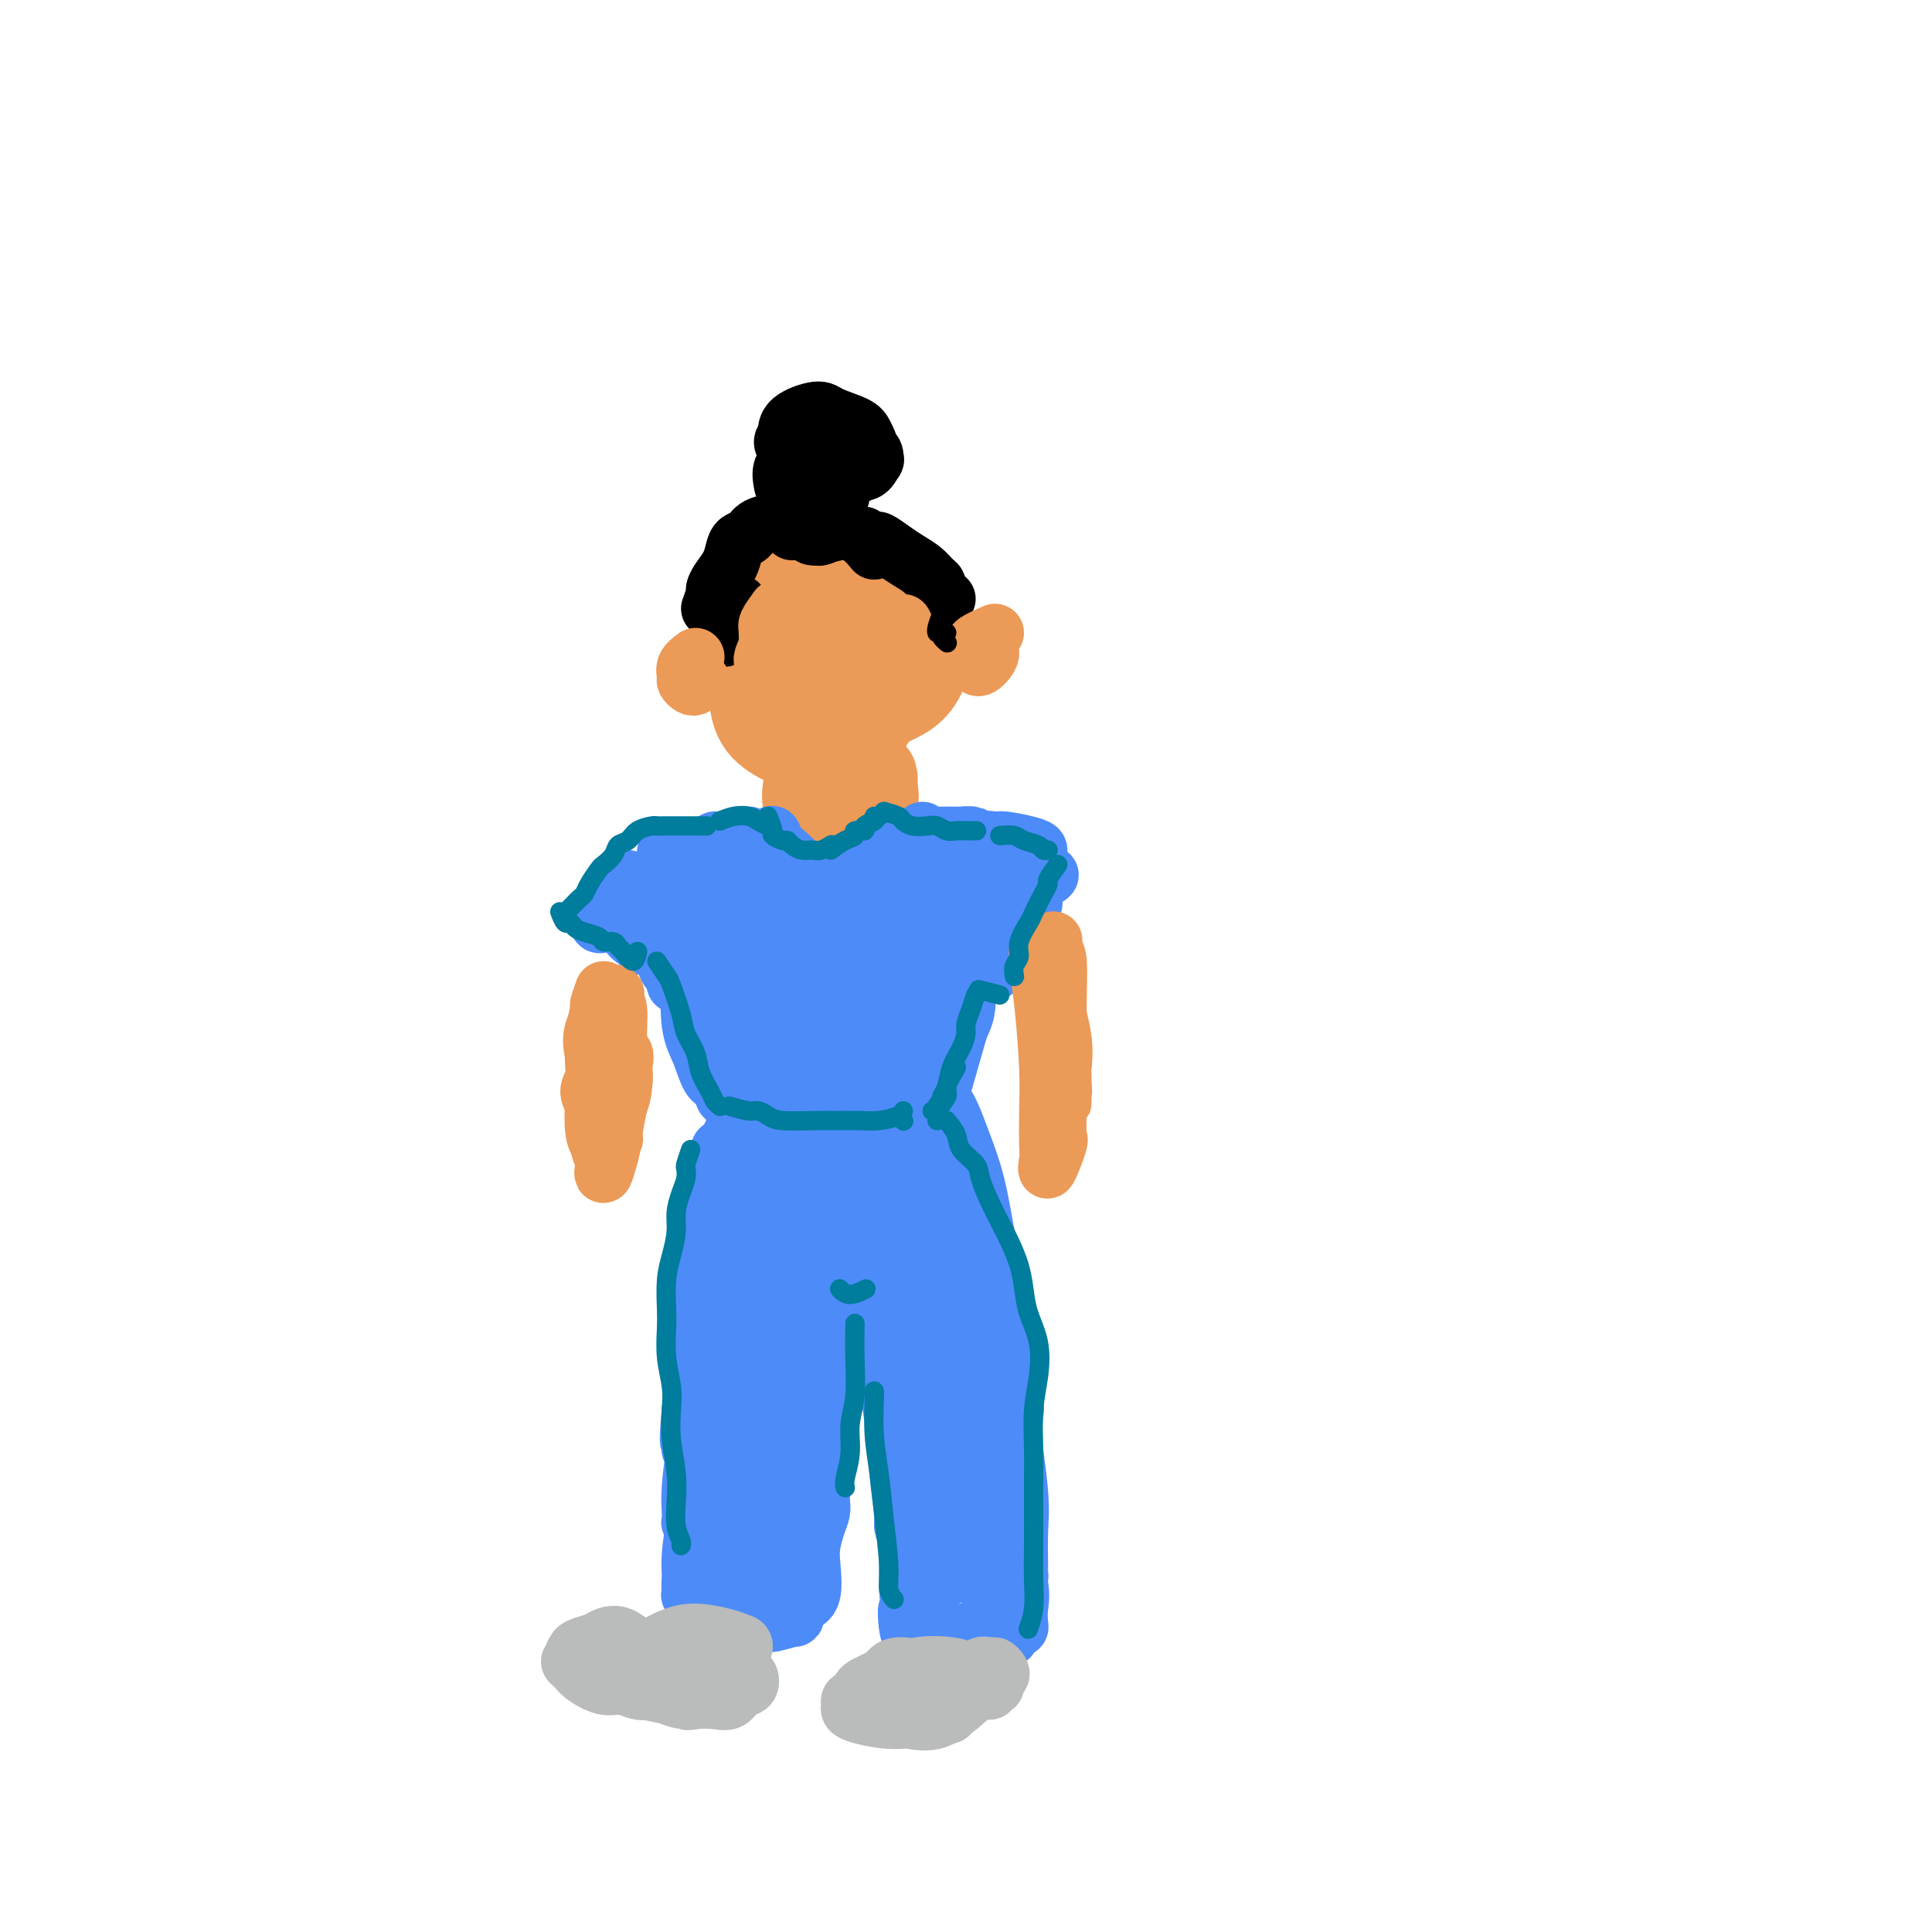<svg viewBox='0 0 400 400' version='1.1' xmlns='http://www.w3.org/2000/svg' xmlns:xlink='http://www.w3.org/1999/xlink'><g fill='none' stroke='rgb(236,154,87)' stroke-width='20' stroke-linecap='round' stroke-linejoin='round'><path d='M170,161c-0.822,0.476 -1.644,0.953 -2,2c-0.356,1.047 -0.247,2.666 0,4c0.247,1.334 0.630,2.385 1,3c0.370,0.615 0.726,0.796 1,1c0.274,0.204 0.465,0.432 1,0c0.535,-0.432 1.412,-1.524 2,-2c0.588,-0.476 0.886,-0.336 1,-1c0.114,-0.664 0.044,-2.133 0,-3c-0.044,-0.867 -0.064,-1.131 0,-2c0.064,-0.869 0.211,-2.343 0,-2c-0.211,0.343 -0.779,2.504 -1,4c-0.221,1.496 -0.094,2.329 0,3c0.094,0.671 0.156,1.180 1,1c0.844,-0.180 2.471,-1.050 3,-2c0.529,-0.950 -0.040,-1.979 0,-3c0.040,-1.021 0.688,-2.034 1,-3c0.312,-0.966 0.288,-1.886 0,-1c-0.288,0.886 -0.840,3.578 -1,5c-0.160,1.422 0.072,1.575 0,2c-0.072,0.425 -0.449,1.121 0,1c0.449,-0.121 1.725,-1.061 3,-2'/><path d='M180,166c0.456,-0.863 0.097,-2.021 0,-3c-0.097,-0.979 0.067,-1.778 0,-2c-0.067,-0.222 -0.364,0.132 -1,0c-0.636,-0.132 -1.610,-0.752 -2,-1c-0.390,-0.248 -0.195,-0.124 0,0'/><path d='M164,136c-1.585,0.797 -3.170,1.593 -4,2c-0.830,0.407 -0.905,0.424 -1,1c-0.095,0.576 -0.208,1.710 0,3c0.208,1.290 0.738,2.734 2,4c1.262,1.266 3.256,2.352 5,3c1.744,0.648 3.240,0.856 4,1c0.760,0.144 0.786,0.223 2,0c1.214,-0.223 3.617,-0.749 5,-2c1.383,-1.251 1.745,-3.229 2,-5c0.255,-1.771 0.401,-3.336 0,-5c-0.401,-1.664 -1.349,-3.427 -2,-5c-0.651,-1.573 -1.003,-2.956 -2,-4c-0.997,-1.044 -2.638,-1.750 -4,-2c-1.362,-0.250 -2.443,-0.045 -4,0c-1.557,0.045 -3.588,-0.071 -5,1c-1.412,1.071 -2.206,3.327 -3,5c-0.794,1.673 -1.590,2.762 -2,5c-0.410,2.238 -0.434,5.625 0,8c0.434,2.375 1.327,3.737 3,5c1.673,1.263 4.125,2.427 6,3c1.875,0.573 3.174,0.557 5,0c1.826,-0.557 4.178,-1.653 6,-3c1.822,-1.347 3.115,-2.945 4,-5c0.885,-2.055 1.363,-4.567 2,-7c0.637,-2.433 1.433,-4.787 1,-7c-0.433,-2.213 -2.094,-4.286 -3,-6c-0.906,-1.714 -1.057,-3.068 -2,-4c-0.943,-0.932 -2.677,-1.443 -4,-2c-1.323,-0.557 -2.235,-1.159 -4,-1c-1.765,0.159 -4.382,1.080 -7,2'/><path d='M164,121c-3.048,0.815 -3.167,3.353 -4,5c-0.833,1.647 -2.378,2.402 -3,4c-0.622,1.598 -0.321,4.037 0,6c0.321,1.963 0.662,3.449 2,5c1.338,1.551 3.674,3.169 6,4c2.326,0.831 4.642,0.877 7,1c2.358,0.123 4.759,0.324 7,0c2.241,-0.324 4.321,-1.173 6,-2c1.679,-0.827 2.957,-1.631 4,-3c1.043,-1.369 1.850,-3.301 2,-5c0.150,-1.699 -0.358,-3.163 -1,-5c-0.642,-1.837 -1.419,-4.045 -3,-6c-1.581,-1.955 -3.966,-3.655 -6,-5c-2.034,-1.345 -3.716,-2.333 -6,-3c-2.284,-0.667 -5.169,-1.012 -7,-1c-1.831,0.012 -2.607,0.382 -4,1c-1.393,0.618 -3.403,1.485 -5,3c-1.597,1.515 -2.782,3.677 -3,6c-0.218,2.323 0.530,4.805 1,7c0.470,2.195 0.663,4.101 2,6c1.337,1.899 3.819,3.790 6,5c2.181,1.210 4.063,1.738 5,2c0.937,0.262 0.929,0.258 2,0c1.071,-0.258 3.219,-0.769 5,-2c1.781,-1.231 3.193,-3.184 4,-5c0.807,-1.816 1.009,-3.497 1,-6c-0.009,-2.503 -0.229,-5.828 -1,-8c-0.771,-2.172 -2.093,-3.190 -3,-4c-0.907,-0.810 -1.398,-1.410 -2,-2c-0.602,-0.590 -1.315,-1.168 -3,-1c-1.685,0.168 -4.343,1.084 -7,2'/><path d='M166,120c-1.979,0.849 -3.426,1.971 -4,4c-0.574,2.029 -0.274,4.965 0,7c0.274,2.035 0.522,3.170 1,4c0.478,0.830 1.188,1.356 2,2c0.812,0.644 1.728,1.406 3,1c1.272,-0.406 2.899,-1.978 4,-3c1.101,-1.022 1.674,-1.492 2,-2c0.326,-0.508 0.404,-1.054 0,-2c-0.404,-0.946 -1.289,-2.291 -2,-3c-0.711,-0.709 -1.249,-0.781 -2,-1c-0.751,-0.219 -1.717,-0.584 -3,0c-1.283,0.584 -2.884,2.119 -4,4c-1.116,1.881 -1.747,4.109 -2,5c-0.253,0.891 -0.126,0.446 0,0'/></g>
<g fill='none' stroke='rgb(77,139,249)' stroke-width='12' stroke-linecap='round' stroke-linejoin='round'><path d='M155,173c1.140,1.251 2.280,2.501 3,3c0.720,0.499 1.021,0.245 2,1c0.979,0.755 2.638,2.517 4,4c1.362,1.483 2.429,2.685 3,3c0.571,0.315 0.647,-0.257 1,0c0.353,0.257 0.983,1.344 1,1c0.017,-0.344 -0.580,-2.118 -2,-4c-1.420,-1.882 -3.663,-3.872 -5,-5c-1.337,-1.128 -1.767,-1.395 -2,-2c-0.233,-0.605 -0.269,-1.549 0,-1c0.269,0.549 0.843,2.592 2,4c1.157,1.408 2.898,2.182 4,3c1.102,0.818 1.566,1.682 2,2c0.434,0.318 0.838,0.091 1,0c0.162,-0.091 0.081,-0.045 0,0'/><path d='M185,177c0.731,-0.228 1.462,-0.457 2,-1c0.538,-0.543 0.882,-1.401 0,-1c-0.882,0.401 -2.990,2.061 -4,3c-1.010,0.939 -0.921,1.156 -2,2c-1.079,0.844 -3.326,2.316 -4,3c-0.674,0.684 0.225,0.581 0,1c-0.225,0.419 -1.573,1.361 -1,1c0.573,-0.361 3.069,-2.026 4,-3c0.931,-0.974 0.299,-1.257 1,-2c0.701,-0.743 2.737,-1.945 4,-3c1.263,-1.055 1.755,-1.964 1,-2c-0.755,-0.036 -2.756,0.802 -4,2c-1.244,1.198 -1.731,2.755 -3,4c-1.269,1.245 -3.319,2.179 -4,3c-0.681,0.821 0.009,1.529 0,1c-0.009,-0.529 -0.717,-2.294 -1,-3c-0.283,-0.706 -0.142,-0.353 0,0'/><path d='M153,176c-1.551,0.642 -3.102,1.284 -4,2c-0.898,0.716 -1.141,1.507 -2,2c-0.859,0.493 -2.332,0.689 -3,1c-0.668,0.311 -0.531,0.736 -1,1c-0.469,0.264 -1.543,0.367 -1,0c0.543,-0.367 2.703,-1.204 4,-2c1.297,-0.796 1.730,-1.550 2,-2c0.270,-0.450 0.376,-0.595 1,-1c0.624,-0.405 1.766,-1.070 1,-1c-0.766,0.070 -3.442,0.874 -5,2c-1.558,1.126 -2.000,2.575 -3,4c-1.000,1.425 -2.560,2.825 -4,4c-1.440,1.175 -2.761,2.126 -4,3c-1.239,0.874 -2.397,1.672 -2,1c0.397,-0.672 2.348,-2.814 4,-4c1.652,-1.186 3.003,-1.415 4,-2c0.997,-0.585 1.638,-1.527 2,-2c0.362,-0.473 0.445,-0.478 1,-1c0.555,-0.522 1.582,-1.563 1,-1c-0.582,0.563 -2.772,2.728 -4,4c-1.228,1.272 -1.494,1.649 -2,2c-0.506,0.351 -1.253,0.675 -2,1'/><path d='M136,187c-1.244,1.533 -0.356,1.867 0,2c0.356,0.133 0.178,0.067 0,0'/><path d='M155,173c-2.462,0.445 -4.925,0.890 -6,1c-1.075,0.110 -0.763,-0.115 -1,0c-0.237,0.115 -1.023,0.569 -2,1c-0.977,0.431 -2.144,0.839 -3,1c-0.856,0.161 -1.399,0.074 -2,0c-0.601,-0.074 -1.259,-0.136 -2,0c-0.741,0.136 -1.566,0.469 -1,1c0.566,0.531 2.522,1.258 4,1c1.478,-0.258 2.480,-1.502 3,-2c0.520,-0.498 0.560,-0.249 0,0c-0.560,0.249 -1.719,0.498 -3,1c-1.281,0.502 -2.684,1.258 -2,1c0.684,-0.258 3.453,-1.531 5,-2c1.547,-0.469 1.870,-0.134 2,0c0.130,0.134 0.065,0.067 0,0'/><path d='M191,172c0.566,0.815 1.132,1.630 2,2c0.868,0.370 2.039,0.296 3,0c0.961,-0.296 1.711,-0.814 3,-1c1.289,-0.186 3.115,-0.038 2,0c-1.115,0.038 -5.172,-0.032 -7,0c-1.828,0.032 -1.428,0.166 -2,0c-0.572,-0.166 -2.114,-0.633 -2,0c0.114,0.633 1.886,2.366 3,3c1.114,0.634 1.569,0.171 2,0c0.431,-0.171 0.837,-0.049 1,0c0.163,0.049 0.081,0.024 0,0'/><path d='M130,182c-0.753,0.675 -1.506,1.351 -2,2c-0.494,0.649 -0.727,1.272 -1,2c-0.273,0.728 -0.584,1.561 -1,2c-0.416,0.439 -0.936,0.483 -1,1c-0.064,0.517 0.328,1.507 0,2c-0.328,0.493 -1.376,0.489 -1,0c0.376,-0.489 2.175,-1.462 3,-2c0.825,-0.538 0.676,-0.642 1,-1c0.324,-0.358 1.121,-0.970 2,-2c0.879,-1.030 1.842,-2.476 2,-2c0.158,0.476 -0.487,2.876 -1,4c-0.513,1.124 -0.894,0.971 -1,1c-0.106,0.029 0.062,0.240 0,1c-0.062,0.760 -0.355,2.070 0,3c0.355,0.930 1.356,1.479 2,2c0.644,0.521 0.929,1.014 2,1c1.071,-0.014 2.927,-0.536 4,-1c1.073,-0.464 1.363,-0.870 2,-2c0.637,-1.130 1.619,-2.984 2,-4c0.381,-1.016 0.159,-1.196 0,-2c-0.159,-0.804 -0.254,-2.234 0,-3c0.254,-0.766 0.858,-0.868 0,0c-0.858,0.868 -3.178,2.707 -4,5c-0.822,2.293 -0.144,5.040 0,7c0.144,1.960 -0.244,3.131 0,4c0.244,0.869 1.122,1.434 2,2'/><path d='M140,202c0.152,2.387 -0.467,1.856 0,1c0.467,-0.856 2.020,-2.035 3,-3c0.980,-0.965 1.387,-1.714 2,-3c0.613,-1.286 1.430,-3.107 2,-5c0.570,-1.893 0.891,-3.856 1,-5c0.109,-1.144 0.005,-1.470 0,-2c-0.005,-0.530 0.089,-1.266 0,-2c-0.089,-0.734 -0.360,-1.466 -1,-1c-0.640,0.466 -1.647,2.131 -2,3c-0.353,0.869 -0.050,0.944 0,2c0.050,1.056 -0.153,3.093 0,5c0.153,1.907 0.660,3.683 1,5c0.340,1.317 0.511,2.176 1,3c0.489,0.824 1.294,1.613 2,2c0.706,0.387 1.312,0.373 2,0c0.688,-0.373 1.459,-1.107 2,-2c0.541,-0.893 0.851,-1.947 1,-3c0.149,-1.053 0.138,-2.104 0,-4c-0.138,-1.896 -0.401,-4.637 -1,-6c-0.599,-1.363 -1.533,-1.349 -2,-1c-0.467,0.349 -0.468,1.032 0,3c0.468,1.968 1.403,5.219 2,7c0.597,1.781 0.854,2.092 2,3c1.146,0.908 3.181,2.414 4,3c0.819,0.586 0.421,0.251 1,0c0.579,-0.251 2.135,-0.418 3,-1c0.865,-0.582 1.041,-1.580 1,-3c-0.041,-1.420 -0.297,-3.263 -1,-5c-0.703,-1.737 -1.851,-3.369 -3,-5'/><path d='M160,188c-0.889,-2.652 -1.610,-2.783 -2,-3c-0.390,-0.217 -0.448,-0.519 -1,-1c-0.552,-0.481 -1.596,-1.142 -2,-1c-0.404,0.142 -0.166,1.088 0,3c0.166,1.912 0.259,4.790 1,7c0.741,2.210 2.129,3.751 3,5c0.871,1.249 1.224,2.206 2,3c0.776,0.794 1.975,1.427 3,2c1.025,0.573 1.875,1.088 3,1c1.125,-0.088 2.525,-0.779 3,-1c0.475,-0.221 0.023,0.029 0,-1c-0.023,-1.029 0.382,-3.337 0,-5c-0.382,-1.663 -1.550,-2.681 -3,-4c-1.450,-1.319 -3.183,-2.941 -4,-4c-0.817,-1.059 -0.719,-1.557 -1,-2c-0.281,-0.443 -0.939,-0.830 -1,0c-0.061,0.830 0.477,2.878 1,4c0.523,1.122 1.031,1.320 2,2c0.969,0.680 2.399,1.842 4,3c1.601,1.158 3.372,2.310 5,3c1.628,0.690 3.111,0.917 4,1c0.889,0.083 1.183,0.020 2,0c0.817,-0.020 2.156,0.002 3,0c0.844,-0.002 1.195,-0.028 1,-1c-0.195,-0.972 -0.934,-2.889 -2,-4c-1.066,-1.111 -2.459,-1.416 -4,-2c-1.541,-0.584 -3.231,-1.447 -4,-2c-0.769,-0.553 -0.619,-0.798 -1,-1c-0.381,-0.202 -1.295,-0.362 -2,0c-0.705,0.362 -1.201,1.246 -1,2c0.201,0.754 1.101,1.377 2,2'/><path d='M171,194c0.878,1.021 2.574,1.572 4,2c1.426,0.428 2.582,0.732 4,1c1.418,0.268 3.096,0.500 5,0c1.904,-0.500 4.033,-1.730 5,-2c0.967,-0.270 0.772,0.422 1,0c0.228,-0.422 0.879,-1.956 1,-3c0.121,-1.044 -0.290,-1.597 -1,-2c-0.710,-0.403 -1.721,-0.655 -3,-1c-1.279,-0.345 -2.827,-0.784 -4,-1c-1.173,-0.216 -1.971,-0.208 -3,0c-1.029,0.208 -2.289,0.615 -3,1c-0.711,0.385 -0.872,0.746 -1,1c-0.128,0.254 -0.223,0.400 0,1c0.223,0.600 0.766,1.655 3,2c2.234,0.345 6.160,-0.020 8,0c1.840,0.020 1.593,0.424 3,0c1.407,-0.424 4.468,-1.677 6,-2c1.532,-0.323 1.534,0.283 2,0c0.466,-0.283 1.396,-1.454 2,-2c0.604,-0.546 0.884,-0.465 1,-1c0.116,-0.535 0.070,-1.685 -1,-2c-1.070,-0.315 -3.165,0.206 -4,0c-0.835,-0.206 -0.412,-1.140 -2,-1c-1.588,0.140 -5.188,1.354 -7,2c-1.812,0.646 -1.838,0.724 -2,1c-0.162,0.276 -0.462,0.750 -1,1c-0.538,0.250 -1.316,0.277 -1,1c0.316,0.723 1.724,2.142 3,3c1.276,0.858 2.421,1.154 4,1c1.579,-0.154 3.594,-0.758 5,-1c1.406,-0.242 2.203,-0.121 3,0'/><path d='M198,193c2.254,-0.374 1.890,-1.309 2,-2c0.110,-0.691 0.696,-1.139 1,-2c0.304,-0.861 0.327,-2.134 0,-3c-0.327,-0.866 -1.002,-1.325 -2,-2c-0.998,-0.675 -2.318,-1.566 -3,-2c-0.682,-0.434 -0.726,-0.410 -1,0c-0.274,0.410 -0.779,1.205 -1,2c-0.221,0.795 -0.159,1.591 0,2c0.159,0.409 0.414,0.433 1,1c0.586,0.567 1.503,1.679 2,2c0.497,0.321 0.575,-0.148 1,0c0.425,0.148 1.196,0.914 2,1c0.804,0.086 1.641,-0.507 2,-1c0.359,-0.493 0.240,-0.886 0,-2c-0.240,-1.114 -0.600,-2.951 -1,-4c-0.400,-1.049 -0.840,-1.312 -1,-2c-0.160,-0.688 -0.039,-1.802 0,-1c0.039,0.802 -0.003,3.522 0,5c0.003,1.478 0.052,1.716 0,2c-0.052,0.284 -0.206,0.615 0,1c0.206,0.385 0.773,0.824 1,1c0.227,0.176 0.113,0.088 0,0'/><path d='M202,179c-0.447,1.655 -0.894,3.309 -1,4c-0.106,0.691 0.128,0.417 0,1c-0.128,0.583 -0.620,2.023 -1,4c-0.380,1.977 -0.648,4.491 -1,6c-0.352,1.509 -0.788,2.014 -1,3c-0.212,0.986 -0.200,2.453 0,2c0.200,-0.453 0.587,-2.825 1,-4c0.413,-1.175 0.853,-1.152 1,-2c0.147,-0.848 0.002,-2.568 0,-4c-0.002,-1.432 0.140,-2.577 0,-2c-0.140,0.577 -0.563,2.876 -1,4c-0.437,1.124 -0.888,1.072 -1,2c-0.112,0.928 0.114,2.836 0,4c-0.114,1.164 -0.569,1.583 -1,2c-0.431,0.417 -0.837,0.834 -1,1c-0.163,0.166 -0.081,0.083 0,0'/><path d='M145,209c-0.115,1.627 -0.230,3.253 0,4c0.230,0.747 0.805,0.613 1,1c0.195,0.387 0.010,1.294 0,1c-0.010,-0.294 0.153,-1.791 0,-3c-0.153,-1.209 -0.624,-2.132 -1,-3c-0.376,-0.868 -0.659,-1.683 -1,-3c-0.341,-1.317 -0.740,-3.137 -1,-2c-0.260,1.137 -0.381,5.231 0,8c0.381,2.769 1.263,4.213 2,6c0.737,1.787 1.329,3.917 2,5c0.671,1.083 1.421,1.118 2,2c0.579,0.882 0.986,2.611 1,2c0.014,-0.611 -0.365,-3.561 -1,-6c-0.635,-2.439 -1.525,-4.367 -2,-6c-0.475,-1.633 -0.533,-2.971 -1,-5c-0.467,-2.029 -1.341,-4.748 -1,-4c0.341,0.748 1.899,4.964 3,8c1.101,3.036 1.745,4.894 3,7c1.255,2.106 3.120,4.461 4,6c0.880,1.539 0.775,2.260 1,3c0.225,0.740 0.778,1.497 1,0c0.222,-1.497 0.111,-5.249 0,-9'/><path d='M157,221c-0.028,-2.844 -0.597,-5.453 -1,-8c-0.403,-2.547 -0.641,-5.033 -1,-7c-0.359,-1.967 -0.839,-3.414 0,-2c0.839,1.414 2.998,5.690 4,9c1.002,3.310 0.847,5.656 1,7c0.153,1.344 0.614,1.688 1,3c0.386,1.312 0.696,3.592 1,5c0.304,1.408 0.603,1.944 1,1c0.397,-0.944 0.891,-3.370 1,-4c0.109,-0.630 -0.167,0.534 0,0c0.167,-0.534 0.779,-2.766 1,-6c0.221,-3.234 0.053,-7.468 0,-10c-0.053,-2.532 0.010,-3.361 0,-5c-0.010,-1.639 -0.094,-4.089 0,-3c0.094,1.089 0.366,5.716 1,10c0.634,4.284 1.631,8.224 2,10c0.369,1.776 0.112,1.389 0,2c-0.112,0.611 -0.079,2.220 0,4c0.079,1.780 0.202,3.731 1,2c0.798,-1.731 2.270,-7.146 3,-11c0.730,-3.854 0.718,-6.149 1,-9c0.282,-2.851 0.859,-6.259 1,-8c0.141,-1.741 -0.154,-1.815 0,-2c0.154,-0.185 0.758,-0.481 1,0c0.242,0.481 0.121,1.741 0,3'/><path d='M175,202c1.309,-3.403 1.082,0.589 1,4c-0.082,3.411 -0.020,6.242 0,9c0.020,2.758 -0.002,5.443 0,8c0.002,2.557 0.027,4.987 0,6c-0.027,1.013 -0.107,0.610 0,1c0.107,0.390 0.400,1.573 1,1c0.600,-0.573 1.508,-2.903 2,-4c0.492,-1.097 0.567,-0.961 1,-3c0.433,-2.039 1.225,-6.253 2,-10c0.775,-3.747 1.533,-7.026 2,-10c0.467,-2.974 0.644,-5.642 1,-7c0.356,-1.358 0.892,-1.407 1,-2c0.108,-0.593 -0.213,-1.731 0,-1c0.213,0.731 0.962,3.329 1,5c0.038,1.671 -0.633,2.413 -1,5c-0.367,2.587 -0.431,7.018 -1,10c-0.569,2.982 -1.642,4.515 -2,6c-0.358,1.485 0.000,2.922 0,4c-0.000,1.078 -0.360,1.798 0,1c0.360,-0.798 1.438,-3.115 2,-4c0.562,-0.885 0.608,-0.340 1,-1c0.392,-0.660 1.129,-2.526 2,-5c0.871,-2.474 1.877,-5.558 3,-9c1.123,-3.442 2.365,-7.244 3,-9c0.635,-1.756 0.665,-1.467 1,-2c0.335,-0.533 0.977,-1.887 1,-1c0.023,0.887 -0.571,4.014 -1,5c-0.429,0.986 -0.692,-0.169 -1,1c-0.308,1.169 -0.660,4.661 -1,8c-0.340,3.339 -0.669,6.525 -1,9c-0.331,2.475 -0.666,4.237 -1,6'/><path d='M191,223c-0.931,5.066 -0.758,3.233 0,2c0.758,-1.233 2.102,-1.864 3,-4c0.898,-2.136 1.352,-5.775 2,-8c0.648,-2.225 1.491,-3.035 2,-4c0.509,-0.965 0.684,-2.086 1,-3c0.316,-0.914 0.771,-1.623 1,-1c0.229,0.623 0.230,2.576 0,4c-0.230,1.424 -0.692,2.319 -1,3c-0.308,0.681 -0.461,1.149 -1,3c-0.539,1.851 -1.464,5.084 -2,7c-0.536,1.916 -0.683,2.516 -1,3c-0.317,0.484 -0.805,0.853 -1,1c-0.195,0.147 -0.098,0.074 0,0'/><path d='M198,194c0.643,0.715 1.285,1.430 2,2c0.715,0.570 1.502,0.993 2,1c0.498,0.007 0.708,-0.404 1,0c0.292,0.404 0.666,1.624 1,2c0.334,0.376 0.628,-0.091 1,0c0.372,0.091 0.820,0.740 1,1c0.180,0.260 0.090,0.130 0,0'/><path d='M206,201c0.201,-1.101 0.402,-2.202 1,-3c0.598,-0.798 1.591,-1.294 2,-2c0.409,-0.706 0.232,-1.623 1,-3c0.768,-1.377 2.480,-3.214 3,-4c0.520,-0.786 -0.154,-0.523 0,-1c0.154,-0.477 1.135,-1.696 1,-1c-0.135,0.696 -1.385,3.307 -2,4c-0.615,0.693 -0.596,-0.533 -1,0c-0.404,0.533 -1.232,2.823 -1,3c0.232,0.177 1.524,-1.760 2,-3c0.476,-1.240 0.136,-1.783 0,-2c-0.136,-0.217 -0.068,-0.109 0,0'/><path d='M209,184c1.213,-0.456 2.425,-0.911 3,-1c0.575,-0.089 0.511,0.190 1,0c0.489,-0.190 1.529,-0.848 2,-1c0.471,-0.152 0.373,0.203 1,0c0.627,-0.203 1.977,-0.962 1,-1c-0.977,-0.038 -4.283,0.646 -6,1c-1.717,0.354 -1.845,0.379 -2,0c-0.155,-0.379 -0.338,-1.162 0,-2c0.338,-0.838 1.198,-1.730 2,-2c0.802,-0.270 1.546,0.081 2,0c0.454,-0.081 0.618,-0.596 1,-1c0.382,-0.404 0.982,-0.698 1,-1c0.018,-0.302 -0.548,-0.611 -2,-1c-1.452,-0.389 -3.791,-0.857 -5,-1c-1.209,-0.143 -1.287,0.038 -2,0c-0.713,-0.038 -2.061,-0.297 -2,0c0.061,0.297 1.530,1.148 3,2'/><path d='M207,176c-0.033,-0.156 -1.617,-1.544 -3,-2c-1.383,-0.456 -2.567,0.022 -4,1c-1.433,0.978 -3.117,2.456 -4,3c-0.883,0.544 -0.967,0.156 -1,0c-0.033,-0.156 -0.017,-0.078 0,0'/><path d='M153,236c-0.644,0.461 -1.288,0.922 -2,2c-0.712,1.078 -1.493,2.774 -2,4c-0.507,1.226 -0.741,1.983 -1,3c-0.259,1.017 -0.545,2.295 -1,3c-0.455,0.705 -1.080,0.836 -1,1c0.080,0.164 0.867,0.359 1,0c0.133,-0.359 -0.386,-1.274 0,-2c0.386,-0.726 1.678,-1.264 2,-2c0.322,-0.736 -0.327,-1.670 0,-3c0.327,-1.330 1.631,-3.055 2,-4c0.369,-0.945 -0.195,-1.109 0,-2c0.195,-0.891 1.149,-2.510 1,-2c-0.149,0.510 -1.403,3.148 -2,5c-0.597,1.852 -0.538,2.917 -1,4c-0.462,1.083 -1.445,2.182 -2,4c-0.555,1.818 -0.682,4.354 -1,6c-0.318,1.646 -0.828,2.402 -1,3c-0.172,0.598 -0.005,1.038 0,1c0.005,-0.038 -0.153,-0.554 0,-1c0.153,-0.446 0.616,-0.821 1,-2c0.384,-1.179 0.689,-3.161 1,-5c0.311,-1.839 0.630,-3.534 1,-5c0.370,-1.466 0.792,-2.702 1,-4c0.208,-1.298 0.202,-2.656 0,-2c-0.202,0.656 -0.601,3.328 -1,6'/><path d='M148,244c-0.332,1.655 -0.663,3.792 -1,6c-0.337,2.208 -0.679,4.488 -1,7c-0.321,2.512 -0.619,5.257 -1,7c-0.381,1.743 -0.845,2.484 -1,3c-0.155,0.516 -0.000,0.808 0,1c0.000,0.192 -0.153,0.284 0,-1c0.153,-1.284 0.614,-3.945 1,-6c0.386,-2.055 0.697,-3.504 1,-6c0.303,-2.496 0.599,-6.038 1,-8c0.401,-1.962 0.907,-2.343 1,-3c0.093,-0.657 -0.226,-1.591 0,-2c0.226,-0.409 0.996,-0.295 1,0c0.004,0.295 -0.758,0.769 -1,2c-0.242,1.231 0.037,3.220 0,5c-0.037,1.780 -0.388,3.353 -1,6c-0.612,2.647 -1.484,6.370 -2,9c-0.516,2.630 -0.676,4.168 -1,6c-0.324,1.832 -0.811,3.957 -1,5c-0.189,1.043 -0.079,1.004 0,1c0.079,-0.004 0.126,0.025 0,-1c-0.126,-1.025 -0.426,-3.105 0,-5c0.426,-1.895 1.578,-3.604 2,-6c0.422,-2.396 0.113,-5.480 0,-7c-0.113,-1.520 -0.031,-1.477 0,-2c0.031,-0.523 0.009,-1.613 0,-2c-0.009,-0.387 -0.005,-0.070 0,1c0.005,1.070 0.012,2.895 0,5c-0.012,2.105 -0.045,4.492 0,7c0.045,2.508 0.166,5.137 0,8c-0.166,2.863 -0.619,5.961 -1,9c-0.381,3.039 -0.691,6.020 -1,9'/><path d='M143,292c-0.777,8.644 -0.218,6.255 0,6c0.218,-0.255 0.096,1.625 0,2c-0.096,0.375 -0.164,-0.757 0,-2c0.164,-1.243 0.562,-2.599 1,-5c0.438,-2.401 0.916,-5.847 1,-9c0.084,-3.153 -0.226,-6.011 0,-8c0.226,-1.989 0.989,-3.108 1,-4c0.011,-0.892 -0.728,-1.556 -1,-2c-0.272,-0.444 -0.076,-0.667 0,0c0.076,0.667 0.031,2.225 0,4c-0.031,1.775 -0.047,3.767 0,7c0.047,3.233 0.156,7.707 0,11c-0.156,3.293 -0.579,5.405 -1,8c-0.421,2.595 -0.841,5.672 -1,8c-0.159,2.328 -0.057,3.905 0,5c0.057,1.095 0.068,1.708 0,2c-0.068,0.292 -0.216,0.265 0,0c0.216,-0.265 0.795,-0.767 1,-2c0.205,-1.233 0.036,-3.198 0,-6c-0.036,-2.802 0.062,-6.441 0,-9c-0.062,-2.559 -0.283,-4.038 0,-5c0.283,-0.962 1.071,-1.408 1,-2c-0.071,-0.592 -1.000,-1.331 -1,-1c-0.000,0.331 0.929,1.733 1,4c0.071,2.267 -0.717,5.399 -1,8c-0.283,2.601 -0.063,4.669 0,7c0.063,2.331 -0.033,4.923 0,8c0.033,3.077 0.194,6.639 0,9c-0.194,2.361 -0.745,3.520 -1,4c-0.255,0.480 -0.216,0.280 0,0c0.216,-0.280 0.608,-0.640 1,-1'/><path d='M144,329c-0.083,7.583 0.710,-1.960 1,-7c0.290,-5.040 0.079,-5.577 0,-7c-0.079,-1.423 -0.024,-3.731 0,-5c0.024,-1.269 0.017,-1.498 0,-2c-0.017,-0.502 -0.043,-1.279 0,-1c0.043,0.279 0.154,1.612 0,3c-0.154,1.388 -0.574,2.830 -1,5c-0.426,2.170 -0.858,5.068 -1,7c-0.142,1.932 0.004,2.900 0,4c-0.004,1.100 -0.159,2.334 0,3c0.159,0.666 0.633,0.764 1,1c0.367,0.236 0.626,0.609 1,1c0.374,0.391 0.864,0.798 1,1c0.136,0.202 -0.080,0.198 1,0c1.080,-0.198 3.458,-0.591 5,-1c1.542,-0.409 2.249,-0.834 3,-1c0.751,-0.166 1.545,-0.073 2,0c0.455,0.073 0.569,0.128 1,0c0.431,-0.128 1.178,-0.437 1,0c-0.178,0.437 -1.280,1.620 -2,2c-0.720,0.380 -1.057,-0.042 -2,0c-0.943,0.042 -2.493,0.547 -4,1c-1.507,0.453 -2.973,0.852 -4,1c-1.027,0.148 -1.615,0.043 -2,0c-0.385,-0.043 -0.568,-0.026 0,0c0.568,0.026 1.885,0.059 2,0c0.115,-0.059 -0.972,-0.212 0,0c0.972,0.212 4.003,0.789 6,1c1.997,0.211 2.961,0.057 4,0c1.039,-0.057 2.154,-0.016 3,0c0.846,0.016 1.423,0.008 2,0'/><path d='M162,335c2.990,0.094 2.967,-0.171 2,0c-0.967,0.171 -2.876,0.779 -4,1c-1.124,0.221 -1.462,0.057 -2,0c-0.538,-0.057 -1.275,-0.007 -1,0c0.275,0.007 1.561,-0.029 2,0c0.439,0.029 0.029,0.125 0,0c-0.029,-0.125 0.321,-0.469 1,-1c0.679,-0.531 1.687,-1.249 2,-3c0.313,-1.751 -0.070,-4.534 0,-7c0.070,-2.466 0.593,-4.615 1,-8c0.407,-3.385 0.697,-8.007 1,-12c0.303,-3.993 0.618,-7.357 1,-10c0.382,-2.643 0.831,-4.565 1,-6c0.169,-1.435 0.056,-2.382 0,-3c-0.056,-0.618 -0.057,-0.907 0,-1c0.057,-0.093 0.173,0.012 0,1c-0.173,0.988 -0.635,2.861 -1,5c-0.365,2.139 -0.635,4.546 -1,7c-0.365,2.454 -0.827,4.956 -1,7c-0.173,2.044 -0.057,3.632 0,5c0.057,1.368 0.056,2.517 0,3c-0.056,0.483 -0.167,0.300 0,0c0.167,-0.300 0.611,-0.716 1,-2c0.389,-1.284 0.723,-3.437 1,-6c0.277,-2.563 0.498,-5.536 1,-9c0.502,-3.464 1.286,-7.418 2,-11c0.714,-3.582 1.357,-6.791 2,-10'/><path d='M170,275c1.554,-7.687 1.940,-7.905 2,-9c0.060,-1.095 -0.207,-3.066 0,-4c0.207,-0.934 0.886,-0.829 1,-1c0.114,-0.171 -0.337,-0.618 -1,1c-0.663,1.618 -1.536,5.301 -2,8c-0.464,2.699 -0.517,4.416 -1,7c-0.483,2.584 -1.394,6.036 -2,10c-0.606,3.964 -0.907,8.439 -1,11c-0.093,2.561 0.020,3.207 0,4c-0.020,0.793 -0.174,1.734 0,2c0.174,0.266 0.677,-0.144 1,-2c0.323,-1.856 0.466,-5.159 1,-8c0.534,-2.841 1.460,-5.219 2,-8c0.540,-2.781 0.693,-5.964 1,-8c0.307,-2.036 0.769,-2.924 1,-4c0.231,-1.076 0.231,-2.338 0,-2c-0.231,0.338 -0.693,2.277 -1,5c-0.307,2.723 -0.461,6.231 -1,10c-0.539,3.769 -1.464,7.798 -2,13c-0.536,5.202 -0.681,11.577 -1,16c-0.319,4.423 -0.810,6.896 -1,9c-0.190,2.104 -0.079,3.840 0,5c0.079,1.160 0.126,1.742 0,2c-0.126,0.258 -0.423,0.190 0,0c0.423,-0.190 1.567,-0.502 2,-2c0.433,-1.498 0.154,-4.183 0,-6c-0.154,-1.817 -0.185,-2.766 0,-4c0.185,-1.234 0.586,-2.753 1,-4c0.414,-1.247 0.842,-2.220 1,-3c0.158,-0.780 0.045,-1.366 0,-2c-0.045,-0.634 -0.023,-1.317 0,-2'/><path d='M170,309c0.776,-3.921 0.715,-3.225 1,-4c0.285,-0.775 0.917,-3.021 1,-5c0.083,-1.979 -0.381,-3.690 0,-7c0.381,-3.310 1.609,-8.219 2,-12c0.391,-3.781 -0.053,-6.435 0,-10c0.053,-3.565 0.602,-8.040 1,-12c0.398,-3.960 0.643,-7.405 1,-10c0.357,-2.595 0.825,-4.341 1,-5c0.175,-0.659 0.055,-0.231 0,0c-0.055,0.231 -0.046,0.266 0,1c0.046,0.734 0.129,2.167 0,4c-0.129,1.833 -0.469,4.067 -1,8c-0.531,3.933 -1.253,9.566 -2,14c-0.747,4.434 -1.517,7.670 -2,11c-0.483,3.330 -0.677,6.753 -1,10c-0.323,3.247 -0.773,6.317 -1,8c-0.227,1.683 -0.230,1.978 0,2c0.230,0.022 0.692,-0.230 1,-2c0.308,-1.770 0.463,-5.057 1,-8c0.537,-2.943 1.458,-5.542 2,-10c0.542,-4.458 0.706,-10.777 1,-15c0.294,-4.223 0.719,-6.352 1,-9c0.281,-2.648 0.419,-5.816 1,-9c0.581,-3.184 1.606,-6.383 2,-8c0.394,-1.617 0.158,-1.652 0,-3c-0.158,-1.348 -0.238,-4.011 0,-5c0.238,-0.989 0.795,-0.305 1,-1c0.205,-0.695 0.059,-2.770 0,-2c-0.059,0.770 -0.029,4.385 0,8'/><path d='M180,238c0.241,2.455 0.842,4.592 1,7c0.158,2.408 -0.127,5.088 0,8c0.127,2.912 0.665,6.055 1,11c0.335,4.945 0.468,11.691 1,17c0.532,5.309 1.463,9.182 2,13c0.537,3.818 0.681,7.583 1,11c0.319,3.417 0.815,6.487 1,8c0.185,1.513 0.060,1.469 0,2c-0.060,0.531 -0.055,1.638 0,1c0.055,-0.638 0.158,-3.021 0,-6c-0.158,-2.979 -0.578,-6.556 -1,-10c-0.422,-3.444 -0.846,-6.757 -1,-11c-0.154,-4.243 -0.039,-9.417 0,-12c0.039,-2.583 0.000,-2.576 0,-3c-0.000,-0.424 0.038,-1.278 0,-1c-0.038,0.278 -0.151,1.687 0,4c0.151,2.313 0.566,5.530 1,9c0.434,3.470 0.887,7.194 1,11c0.113,3.806 -0.113,7.695 0,12c0.113,4.305 0.566,9.024 1,12c0.434,2.976 0.849,4.207 1,5c0.151,0.793 0.037,1.149 0,2c-0.037,0.851 0.004,2.199 0,1c-0.004,-1.199 -0.054,-4.943 0,-8c0.054,-3.057 0.211,-5.428 0,-8c-0.211,-2.572 -0.788,-5.347 -1,-7c-0.212,-1.653 -0.057,-2.186 0,-2c0.057,0.186 0.015,1.091 0,2c-0.015,0.909 -0.004,1.822 0,4c0.004,2.178 0.001,5.622 0,9c-0.001,3.378 -0.001,6.689 0,10'/><path d='M188,329c1.254,15.057 0.388,7.201 0,5c-0.388,-2.201 -0.297,1.253 0,3c0.297,1.747 0.799,1.786 1,2c0.201,0.214 0.101,0.603 0,1c-0.101,0.397 -0.204,0.801 0,1c0.204,0.199 0.715,0.194 1,0c0.285,-0.194 0.345,-0.578 1,-1c0.655,-0.422 1.905,-0.884 3,-1c1.095,-0.116 2.034,0.112 3,0c0.966,-0.112 1.958,-0.566 3,-1c1.042,-0.434 2.135,-0.848 3,-1c0.865,-0.152 1.502,-0.041 2,0c0.498,0.041 0.857,0.012 1,0c0.143,-0.012 0.072,-0.006 0,0'/><path d='M204,338c0.071,0.451 0.141,0.902 0,1c-0.141,0.098 -0.494,-0.156 -1,0c-0.506,0.156 -1.166,0.721 -1,1c0.166,0.279 1.159,0.271 2,0c0.841,-0.271 1.532,-0.805 2,-1c0.468,-0.195 0.713,-0.052 1,0c0.287,0.052 0.616,0.014 1,0c0.384,-0.014 0.824,-0.004 1,0c0.176,0.004 0.088,0.002 0,0'/><path d='M210,337c0.418,0.047 0.836,0.095 1,0c0.164,-0.095 0.073,-0.332 0,-1c-0.073,-0.668 -0.128,-1.766 0,-3c0.128,-1.234 0.441,-2.603 0,-5c-0.441,-2.397 -1.635,-5.820 -2,-9c-0.365,-3.180 0.099,-6.115 0,-9c-0.099,-2.885 -0.760,-5.719 -1,-8c-0.240,-2.281 -0.060,-4.009 0,-5c0.060,-0.991 0.001,-1.244 0,-1c-0.001,0.244 0.055,0.984 0,2c-0.055,1.016 -0.221,2.308 0,4c0.221,1.692 0.830,3.785 1,7c0.170,3.215 -0.098,7.553 0,10c0.098,2.447 0.562,3.002 1,4c0.438,0.998 0.851,2.439 1,3c0.149,0.561 0.034,0.240 0,0c-0.034,-0.240 0.012,-0.401 0,-2c-0.012,-1.599 -0.084,-4.635 0,-7c0.084,-2.365 0.324,-4.059 0,-8c-0.324,-3.941 -1.211,-10.128 -2,-15c-0.789,-4.872 -1.480,-8.429 -2,-12c-0.520,-3.571 -0.867,-7.155 -1,-10c-0.133,-2.845 -0.050,-4.952 0,-6c0.050,-1.048 0.069,-1.038 0,-1c-0.069,0.038 -0.225,0.104 0,1c0.225,0.896 0.831,2.621 1,5c0.169,2.379 -0.099,5.411 0,8c0.099,2.589 0.565,4.736 1,7c0.435,2.264 0.839,4.647 1,6c0.161,1.353 0.081,1.677 0,2'/><path d='M209,294c0.671,4.157 0.850,0.549 1,-1c0.150,-1.549 0.273,-1.039 0,-2c-0.273,-0.961 -0.941,-3.393 -1,-6c-0.059,-2.607 0.491,-5.390 0,-8c-0.491,-2.610 -2.024,-5.046 -3,-9c-0.976,-3.954 -1.397,-9.425 -2,-13c-0.603,-3.575 -1.388,-5.254 -2,-7c-0.612,-1.746 -1.050,-3.561 -1,-3c0.050,0.561 0.588,3.496 1,6c0.412,2.504 0.700,4.575 1,6c0.300,1.425 0.614,2.203 1,3c0.386,0.797 0.844,1.613 1,2c0.156,0.387 0.008,0.346 0,0c-0.008,-0.346 0.123,-0.998 0,-2c-0.123,-1.002 -0.498,-2.354 -1,-5c-0.502,-2.646 -1.129,-6.587 -2,-10c-0.871,-3.413 -1.987,-6.299 -3,-9c-1.013,-2.701 -1.923,-5.216 -3,-7c-1.077,-1.784 -2.320,-2.836 -3,-4c-0.680,-1.164 -0.796,-2.441 -1,-2c-0.204,0.441 -0.496,2.601 0,6c0.496,3.399 1.778,8.038 3,13c1.222,4.962 2.383,10.247 3,15c0.617,4.753 0.691,8.975 1,14c0.309,5.025 0.852,10.853 1,15c0.148,4.147 -0.101,6.613 0,8c0.101,1.387 0.550,1.693 1,2'/><path d='M201,296c1.277,11.385 0.469,4.346 0,0c-0.469,-4.346 -0.598,-6.001 -1,-9c-0.402,-2.999 -1.076,-7.342 -2,-12c-0.924,-4.658 -2.097,-9.630 -3,-15c-0.903,-5.370 -1.534,-11.137 -2,-15c-0.466,-3.863 -0.766,-5.821 -1,-7c-0.234,-1.179 -0.404,-1.578 0,-1c0.404,0.578 1.380,2.135 2,5c0.620,2.865 0.884,7.039 2,14c1.116,6.961 3.083,16.709 4,25c0.917,8.291 0.782,15.126 1,21c0.218,5.874 0.788,10.785 1,15c0.212,4.215 0.066,7.732 0,9c-0.066,1.268 -0.052,0.288 0,0c0.052,-0.288 0.142,0.115 0,-2c-0.142,-2.115 -0.515,-6.749 -1,-11c-0.485,-4.251 -1.083,-8.121 -2,-15c-0.917,-6.879 -2.155,-16.769 -3,-24c-0.845,-7.231 -1.298,-11.802 -2,-16c-0.702,-4.198 -1.653,-8.022 -2,-10c-0.347,-1.978 -0.090,-2.111 0,-2c0.090,0.111 0.014,0.467 0,3c-0.014,2.533 0.035,7.245 0,12c-0.035,4.755 -0.153,9.554 0,16c0.153,6.446 0.577,14.539 1,20c0.423,5.461 0.846,8.292 1,11c0.154,2.708 0.038,5.295 0,7c-0.038,1.705 0.000,2.529 0,3c-0.000,0.471 -0.038,0.588 0,-1c0.038,-1.588 0.154,-4.882 0,-9c-0.154,-4.118 -0.577,-9.059 -1,-14'/><path d='M193,294c-0.490,-7.063 -1.215,-12.719 -2,-18c-0.785,-5.281 -1.629,-10.185 -2,-14c-0.371,-3.815 -0.268,-6.539 0,-7c0.268,-0.461 0.703,1.341 1,3c0.297,1.659 0.458,3.173 1,8c0.542,4.827 1.467,12.965 2,20c0.533,7.035 0.675,12.967 1,18c0.325,5.033 0.833,9.166 1,13c0.167,3.834 -0.008,7.370 0,9c0.008,1.630 0.198,1.354 0,1c-0.198,-0.354 -0.784,-0.788 -1,-2c-0.216,-1.212 -0.062,-3.204 0,-4c0.062,-0.796 0.031,-0.398 0,0'/><path d='M176,232c-0.434,-0.602 -0.867,-1.203 -1,-2c-0.133,-0.797 0.035,-1.789 -1,-1c-1.035,0.789 -3.272,3.358 -5,6c-1.728,2.642 -2.947,5.356 -4,8c-1.053,2.644 -1.939,5.219 -3,10c-1.061,4.781 -2.296,11.770 -3,17c-0.704,5.230 -0.877,8.701 -1,12c-0.123,3.299 -0.197,6.426 0,8c0.197,1.574 0.664,1.596 1,2c0.336,0.404 0.540,1.189 1,0c0.460,-1.189 1.177,-4.354 2,-7c0.823,-2.646 1.751,-4.775 2,-9c0.249,-4.225 -0.181,-10.548 0,-16c0.181,-5.452 0.973,-10.034 1,-15c0.027,-4.966 -0.713,-10.317 -1,-14c-0.287,-3.683 -0.122,-5.700 0,-7c0.122,-1.300 0.201,-1.883 0,-1c-0.201,0.883 -0.681,3.234 -1,7c-0.319,3.766 -0.478,8.949 -1,15c-0.522,6.051 -1.408,12.970 -2,21c-0.592,8.030 -0.892,17.169 -1,24c-0.108,6.831 -0.025,11.352 0,15c0.025,3.648 -0.007,6.422 0,8c0.007,1.578 0.053,1.960 0,2c-0.053,0.040 -0.204,-0.262 0,-2c0.204,-1.738 0.765,-4.913 1,-9c0.235,-4.087 0.146,-9.085 0,-14c-0.146,-4.915 -0.347,-9.746 0,-16c0.347,-6.254 1.242,-13.930 2,-19c0.758,-5.070 1.379,-7.535 2,-10'/><path d='M164,245c0.732,-11.264 0.061,-5.423 0,-4c-0.061,1.423 0.488,-1.571 0,-2c-0.488,-0.429 -2.012,1.707 -3,5c-0.988,3.293 -1.439,7.743 -2,13c-0.561,5.257 -1.232,11.320 -2,18c-0.768,6.680 -1.631,13.978 -2,19c-0.369,5.022 -0.243,7.768 0,10c0.243,2.232 0.602,3.950 1,5c0.398,1.050 0.836,1.433 1,1c0.164,-0.433 0.054,-1.680 0,-4c-0.054,-2.320 -0.053,-5.713 0,-10c0.053,-4.287 0.158,-9.469 0,-15c-0.158,-5.531 -0.577,-11.413 -1,-16c-0.423,-4.587 -0.848,-7.881 -1,-10c-0.152,-2.119 -0.031,-3.065 0,-3c0.031,0.065 -0.029,1.141 0,3c0.029,1.859 0.148,4.501 0,9c-0.148,4.499 -0.562,10.854 -1,16c-0.438,5.146 -0.898,9.081 -1,13c-0.102,3.919 0.155,7.821 0,11c-0.155,3.179 -0.721,5.634 -1,7c-0.279,1.366 -0.271,1.645 0,2c0.271,0.355 0.804,0.788 1,0c0.196,-0.788 0.055,-2.798 0,-5c-0.055,-2.202 -0.025,-4.597 0,-8c0.025,-3.403 0.045,-7.813 0,-10c-0.045,-2.187 -0.156,-2.152 0,-2c0.156,0.152 0.578,0.422 1,2c0.422,1.578 0.844,4.463 1,8c0.156,3.537 0.044,7.725 0,11c-0.044,3.275 -0.022,5.638 0,8'/><path d='M155,317c0.308,5.207 0.079,4.725 0,5c-0.079,0.275 -0.007,1.306 0,2c0.007,0.694 -0.052,1.050 0,1c0.052,-0.050 0.214,-0.507 0,-1c-0.214,-0.493 -0.803,-1.023 -1,-2c-0.197,-0.977 0.000,-2.403 0,-3c-0.000,-0.597 -0.197,-0.366 0,0c0.197,0.366 0.788,0.866 1,1c0.212,0.134 0.045,-0.098 0,0c-0.045,0.098 0.034,0.524 0,1c-0.034,0.476 -0.179,1.000 0,1c0.179,-0.000 0.684,-0.526 1,-1c0.316,-0.474 0.445,-0.898 1,-2c0.555,-1.102 1.537,-2.884 2,-5c0.463,-2.116 0.405,-4.568 1,-7c0.595,-2.432 1.841,-4.846 3,-9c1.159,-4.154 2.232,-10.050 3,-15c0.768,-4.950 1.232,-8.954 2,-13c0.768,-4.046 1.840,-8.133 3,-12c1.160,-3.867 2.408,-7.515 3,-10c0.592,-2.485 0.527,-3.806 1,-5c0.473,-1.194 1.484,-2.261 2,-3c0.516,-0.739 0.538,-1.150 0,0c-0.538,1.150 -1.634,3.863 -2,5c-0.366,1.137 -0.001,0.700 0,1c0.001,0.300 -0.360,1.338 0,1c0.360,-0.338 1.443,-2.053 2,-3c0.557,-0.947 0.588,-1.128 1,-2c0.412,-0.872 1.206,-2.436 2,-4'/><path d='M180,238c1.021,-1.556 1.072,-2.947 1,-4c-0.072,-1.053 -0.268,-1.770 0,-1c0.268,0.770 1.000,3.027 1,4c0.000,0.973 -0.732,0.662 -1,1c-0.268,0.338 -0.073,1.325 0,3c0.073,1.675 0.022,4.039 0,6c-0.022,1.961 -0.017,3.519 0,4c0.017,0.481 0.046,-0.115 0,0c-0.046,0.115 -0.166,0.939 0,1c0.166,0.061 0.619,-0.642 1,-2c0.381,-1.358 0.691,-3.370 1,-5c0.309,-1.630 0.619,-2.876 1,-5c0.381,-2.124 0.834,-5.125 1,-7c0.166,-1.875 0.045,-2.624 0,-2c-0.045,0.624 -0.012,2.622 0,5c0.012,2.378 0.005,5.137 0,7c-0.005,1.863 -0.009,2.831 0,4c0.009,1.169 0.030,2.539 0,2c-0.030,-0.539 -0.110,-2.988 0,-4c0.110,-1.012 0.411,-0.586 0,-2c-0.411,-1.414 -1.533,-4.669 -2,-6c-0.467,-1.331 -0.280,-0.738 0,-1c0.280,-0.262 0.652,-1.378 0,-1c-0.652,0.378 -2.329,2.251 -3,3c-0.671,0.749 -0.335,0.375 0,0'/></g>
<g fill='none' stroke='rgb(186,187,187)' stroke-width='12' stroke-linecap='round' stroke-linejoin='round'><path d='M151,346c-0.129,0.015 -0.259,0.030 -1,0c-0.741,-0.030 -2.095,-0.106 -3,0c-0.905,0.106 -1.363,0.393 -2,1c-0.637,0.607 -1.454,1.535 -2,2c-0.546,0.465 -0.820,0.466 -1,1c-0.180,0.534 -0.267,1.600 0,2c0.267,0.400 0.888,0.133 2,0c1.112,-0.133 2.716,-0.134 4,0c1.284,0.134 2.247,0.401 3,0c0.753,-0.401 1.294,-1.470 2,-2c0.706,-0.530 1.576,-0.522 2,-1c0.424,-0.478 0.402,-1.442 0,-2c-0.402,-0.558 -1.184,-0.711 -2,-1c-0.816,-0.289 -1.666,-0.714 -3,-1c-1.334,-0.286 -3.151,-0.431 -5,0c-1.849,0.431 -3.728,1.439 -5,2c-1.272,0.561 -1.936,0.675 -3,1c-1.064,0.325 -2.527,0.862 -3,1c-0.473,0.138 0.045,-0.124 0,0c-0.045,0.124 -0.651,0.633 0,1c0.651,0.367 2.560,0.593 4,1c1.440,0.407 2.411,0.997 4,1c1.589,0.003 3.797,-0.581 5,-1c1.203,-0.419 1.400,-0.674 2,-1c0.600,-0.326 1.604,-0.721 2,-1c0.396,-0.279 0.185,-0.440 0,-1c-0.185,-0.560 -0.345,-1.520 -1,-2c-0.655,-0.480 -1.804,-0.479 -3,-1c-1.196,-0.521 -2.437,-1.563 -4,-2c-1.563,-0.437 -3.446,-0.268 -5,0c-1.554,0.268 -2.777,0.634 -4,1'/><path d='M134,344c-3.273,-0.197 -3.456,0.311 -4,1c-0.544,0.689 -1.450,1.558 -2,2c-0.550,0.442 -0.743,0.456 0,1c0.743,0.544 2.424,1.619 4,2c1.576,0.381 3.048,0.069 5,0c1.952,-0.069 4.384,0.104 6,0c1.616,-0.104 2.417,-0.486 4,-1c1.583,-0.514 3.949,-1.160 5,-2c1.051,-0.840 0.789,-1.876 1,-3c0.211,-1.124 0.896,-2.338 1,-3c0.104,-0.662 -0.373,-0.774 -1,-1c-0.627,-0.226 -1.404,-0.567 -3,-1c-1.596,-0.433 -4.012,-0.960 -6,-1c-1.988,-0.040 -3.550,0.405 -5,1c-1.450,0.595 -2.789,1.340 -4,2c-1.211,0.660 -2.294,1.236 -3,2c-0.706,0.764 -1.035,1.717 -1,2c0.035,0.283 0.434,-0.105 1,0c0.566,0.105 1.301,0.704 2,1c0.699,0.296 1.364,0.289 2,0c0.636,-0.289 1.243,-0.861 2,-1c0.757,-0.139 1.665,0.155 2,0c0.335,-0.155 0.096,-0.759 0,-1c-0.096,-0.241 -0.048,-0.121 0,0'/><path d='M196,345c-0.605,0.437 -1.209,0.874 -2,1c-0.791,0.126 -1.768,-0.061 -3,0c-1.232,0.061 -2.719,0.368 -4,1c-1.281,0.632 -2.356,1.590 -3,2c-0.644,0.410 -0.858,0.272 -1,0c-0.142,-0.272 -0.212,-0.677 0,0c0.212,0.677 0.704,2.437 2,3c1.296,0.563 3.394,-0.072 5,0c1.606,0.072 2.719,0.850 4,1c1.281,0.150 2.729,-0.327 4,-1c1.271,-0.673 2.363,-1.543 3,-2c0.637,-0.457 0.817,-0.503 1,-1c0.183,-0.497 0.367,-1.447 0,-2c-0.367,-0.553 -1.285,-0.711 -2,-1c-0.715,-0.289 -1.228,-0.711 -3,-1c-1.772,-0.289 -4.804,-0.447 -7,0c-2.196,0.447 -3.554,1.499 -5,2c-1.446,0.501 -2.978,0.451 -4,1c-1.022,0.549 -1.535,1.697 -2,2c-0.465,0.303 -0.884,-0.237 -1,0c-0.116,0.237 0.069,1.253 1,2c0.931,0.747 2.609,1.227 4,2c1.391,0.773 2.497,1.841 4,2c1.503,0.159 3.404,-0.591 5,-1c1.596,-0.409 2.886,-0.476 4,-1c1.114,-0.524 2.050,-1.506 3,-2c0.950,-0.494 1.912,-0.500 2,-1c0.088,-0.500 -0.698,-1.495 -1,-2c-0.302,-0.505 -0.120,-0.521 -1,-1c-0.880,-0.479 -2.823,-1.423 -5,-2c-2.177,-0.577 -4.589,-0.789 -7,-1'/><path d='M187,345c-2.691,-0.261 -2.920,1.086 -4,2c-1.080,0.914 -3.011,1.397 -4,2c-0.989,0.603 -1.036,1.328 -1,2c0.036,0.672 0.157,1.291 1,2c0.843,0.709 2.410,1.508 4,2c1.590,0.492 3.205,0.679 5,1c1.795,0.321 3.771,0.778 6,0c2.229,-0.778 4.710,-2.790 6,-4c1.290,-1.210 1.388,-1.616 2,-2c0.612,-0.384 1.737,-0.744 2,-1c0.263,-0.256 -0.335,-0.407 -1,-1c-0.665,-0.593 -1.396,-1.629 -3,-2c-1.604,-0.371 -4.080,-0.077 -6,0c-1.920,0.077 -3.282,-0.064 -5,0c-1.718,0.064 -3.791,0.332 -5,1c-1.209,0.668 -1.555,1.735 -2,2c-0.445,0.265 -0.988,-0.272 -1,0c-0.012,0.272 0.508,1.352 2,2c1.492,0.648 3.956,0.865 6,1c2.044,0.135 3.668,0.187 5,0c1.332,-0.187 2.373,-0.612 3,-1c0.627,-0.388 0.841,-0.737 1,-1c0.159,-0.263 0.263,-0.438 0,-1c-0.263,-0.562 -0.894,-1.510 -2,-2c-1.106,-0.490 -2.688,-0.523 -5,0c-2.312,0.523 -5.353,1.602 -7,2c-1.647,0.398 -1.899,0.114 -2,0c-0.101,-0.114 -0.050,-0.057 0,0'/><path d='M135,343c-0.236,-0.038 -0.473,-0.076 -1,0c-0.527,0.076 -1.345,0.268 -2,0c-0.655,-0.268 -1.145,-0.994 -2,-1c-0.855,-0.006 -2.073,0.709 -3,1c-0.927,0.291 -1.563,0.158 -2,0c-0.437,-0.158 -0.673,-0.340 -1,0c-0.327,0.340 -0.743,1.202 -1,2c-0.257,0.798 -0.353,1.532 0,2c0.353,0.468 1.156,0.668 2,1c0.844,0.332 1.730,0.794 3,1c1.270,0.206 2.923,0.155 4,0c1.077,-0.155 1.576,-0.413 2,-1c0.424,-0.587 0.773,-1.502 1,-2c0.227,-0.498 0.334,-0.578 0,-1c-0.334,-0.422 -1.108,-1.187 -2,-2c-0.892,-0.813 -1.902,-1.675 -3,-2c-1.098,-0.325 -2.285,-0.112 -3,0c-0.715,0.112 -0.960,0.123 -2,0c-1.040,-0.123 -2.877,-0.381 -4,0c-1.123,0.381 -1.532,1.402 -2,2c-0.468,0.598 -0.995,0.773 -1,1c-0.005,0.227 0.512,0.507 1,1c0.488,0.493 0.945,1.198 2,2c1.055,0.802 2.706,1.701 4,2c1.294,0.299 2.229,-0.003 3,0c0.771,0.003 1.378,0.310 2,0c0.622,-0.310 1.258,-1.238 2,-2c0.742,-0.762 1.591,-1.359 2,-2c0.409,-0.641 0.379,-1.326 0,-2c-0.379,-0.674 -1.108,-1.335 -2,-2c-0.892,-0.665 -1.946,-1.332 -3,-2'/><path d='M129,339c-1.603,-0.976 -3.111,-0.417 -4,0c-0.889,0.417 -1.159,0.692 -2,1c-0.841,0.308 -2.255,0.650 -3,1c-0.745,0.350 -0.823,0.709 -1,1c-0.177,0.291 -0.454,0.515 0,1c0.454,0.485 1.638,1.231 3,2c1.362,0.769 2.902,1.559 4,2c1.098,0.441 1.753,0.531 3,0c1.247,-0.531 3.085,-1.684 4,-2c0.915,-0.316 0.908,0.203 1,0c0.092,-0.203 0.283,-1.129 0,-2c-0.283,-0.871 -1.040,-1.687 -2,-2c-0.960,-0.313 -2.124,-0.122 -3,0c-0.876,0.122 -1.464,0.176 -2,0c-0.536,-0.176 -1.020,-0.583 -1,0c0.020,0.583 0.544,2.157 1,3c0.456,0.843 0.845,0.955 1,1c0.155,0.045 0.078,0.022 0,0'/><path d='M177,352c-0.430,-0.089 -0.860,-0.178 -1,0c-0.140,0.178 0.011,0.623 0,1c-0.011,0.377 -0.183,0.688 0,1c0.183,0.312 0.722,0.627 2,1c1.278,0.373 3.294,0.805 5,1c1.706,0.195 3.101,0.154 4,0c0.899,-0.154 1.303,-0.421 2,-1c0.697,-0.579 1.686,-1.472 2,-2c0.314,-0.528 -0.049,-0.693 0,-1c0.049,-0.307 0.509,-0.755 0,-1c-0.509,-0.245 -1.988,-0.286 -3,0c-1.012,0.286 -1.557,0.900 -2,1c-0.443,0.100 -0.783,-0.313 -1,0c-0.217,0.313 -0.309,1.352 0,2c0.309,0.648 1.021,0.906 2,1c0.979,0.094 2.225,0.025 4,0c1.775,-0.025 4.079,-0.007 5,0c0.921,0.007 0.461,0.004 0,0'/><path d='M206,349c0.028,0.089 0.057,0.178 0,0c-0.057,-0.178 -0.199,-0.621 0,-1c0.199,-0.379 0.740,-0.692 1,-1c0.260,-0.308 0.238,-0.612 0,-1c-0.238,-0.388 -0.691,-0.861 -1,-1c-0.309,-0.139 -0.475,0.057 -1,0c-0.525,-0.057 -1.409,-0.365 -2,0c-0.591,0.365 -0.888,1.404 -1,2c-0.112,0.596 -0.040,0.748 0,1c0.040,0.252 0.048,0.603 0,1c-0.048,0.397 -0.152,0.839 0,1c0.152,0.161 0.560,0.040 1,0c0.440,-0.040 0.911,-0.000 1,0c0.089,0.000 -0.204,-0.038 0,0c0.204,0.038 0.906,0.154 1,0c0.094,-0.154 -0.418,-0.577 -1,-1c-0.582,-0.423 -1.234,-0.845 -2,-1c-0.766,-0.155 -1.648,-0.044 -2,0c-0.352,0.044 -0.176,0.022 0,0'/><path d='M185,350c-1.031,-0.035 -2.062,-0.069 -2,0c0.062,0.069 1.217,0.243 2,0c0.783,-0.243 1.195,-0.902 2,-1c0.805,-0.098 2.003,0.365 3,0c0.997,-0.365 1.794,-1.559 2,-2c0.206,-0.441 -0.178,-0.129 0,0c0.178,0.129 0.920,0.077 1,0c0.080,-0.077 -0.501,-0.178 -1,0c-0.499,0.178 -0.917,0.635 -1,1c-0.083,0.365 0.170,0.637 0,1c-0.170,0.363 -0.763,0.818 -1,1c-0.237,0.182 -0.119,0.091 0,0'/></g>
<g fill='none' stroke='rgb(236,154,87)' stroke-width='12' stroke-linecap='round' stroke-linejoin='round'><path d='M125,205c-0.451,1.291 -0.902,2.581 -1,3c-0.098,0.419 0.156,-0.035 0,1c-0.156,1.035 -0.721,3.559 -1,5c-0.279,1.441 -0.271,1.799 0,3c0.271,1.201 0.804,3.247 1,4c0.196,0.753 0.056,0.215 0,0c-0.056,-0.215 -0.028,-0.108 0,0'/><path d='M124,222c0.731,-1.949 1.462,-3.899 2,-5c0.538,-1.101 0.882,-1.355 1,-2c0.118,-0.645 0.008,-1.681 0,-3c-0.008,-1.319 0.085,-2.920 0,-4c-0.085,-1.080 -0.347,-1.639 -1,-1c-0.653,0.639 -1.697,2.478 -2,3c-0.303,0.522 0.133,-0.271 0,1c-0.133,1.271 -0.837,4.606 -1,7c-0.163,2.394 0.213,3.846 0,5c-0.213,1.154 -1.015,2.011 -1,3c0.015,0.989 0.849,2.110 1,3c0.151,0.890 -0.380,1.548 0,1c0.380,-0.548 1.671,-2.302 2,-3c0.329,-0.698 -0.305,-0.338 0,-1c0.305,-0.662 1.550,-2.345 2,-4c0.450,-1.655 0.106,-3.283 0,-5c-0.106,-1.717 0.028,-3.523 0,-5c-0.028,-1.477 -0.217,-2.624 0,-4c0.217,-1.376 0.842,-2.979 0,-2c-0.842,0.979 -3.150,4.541 -4,7c-0.850,2.459 -0.240,3.813 0,6c0.240,2.187 0.111,5.205 0,8c-0.111,2.795 -0.202,5.366 0,7c0.202,1.634 0.698,2.330 1,3c0.302,0.670 0.411,1.314 1,1c0.589,-0.314 1.659,-1.584 2,-2c0.341,-0.416 -0.045,0.024 0,-1c0.045,-1.024 0.523,-3.512 1,-6'/><path d='M128,229c0.911,-2.278 1.188,-3.974 1,-6c-0.188,-2.026 -0.843,-4.381 -1,-7c-0.157,-2.619 0.182,-5.502 0,-7c-0.182,-1.498 -0.886,-1.610 -1,-2c-0.114,-0.390 0.363,-1.060 0,-1c-0.363,0.060 -1.566,0.848 -2,2c-0.434,1.152 -0.098,2.669 0,5c0.098,2.331 -0.040,5.478 0,8c0.040,2.522 0.259,4.419 0,7c-0.259,2.581 -0.995,5.847 -1,8c-0.005,2.153 0.720,3.193 1,4c0.280,0.807 0.114,1.380 0,2c-0.114,0.620 -0.174,1.288 0,1c0.174,-0.288 0.584,-1.532 1,-3c0.416,-1.468 0.839,-3.160 1,-5c0.161,-1.840 0.059,-3.827 0,-6c-0.059,-2.173 -0.076,-4.533 0,-7c0.076,-2.467 0.244,-5.043 0,-7c-0.244,-1.957 -0.899,-3.297 -1,-5c-0.101,-1.703 0.351,-3.771 0,-2c-0.351,1.771 -1.505,7.382 -2,11c-0.495,3.618 -0.330,5.245 0,7c0.330,1.755 0.826,3.638 1,5c0.174,1.362 0.026,2.202 0,3c-0.026,0.798 0.070,1.554 0,2c-0.070,0.446 -0.308,0.584 0,0c0.308,-0.584 1.160,-1.888 2,-4c0.840,-2.112 1.669,-5.032 2,-7c0.331,-1.968 0.166,-2.984 0,-4'/><path d='M129,221c0.622,-2.689 0.178,-2.911 0,-3c-0.178,-0.089 -0.089,-0.044 0,0'/><path d='M219,200c-0.288,-0.785 -0.576,-1.570 -1,-1c-0.424,0.570 -0.986,2.495 -1,5c-0.014,2.505 0.518,5.591 1,8c0.482,2.409 0.914,4.143 1,6c0.086,1.857 -0.173,3.839 0,5c0.173,1.161 0.778,1.502 1,2c0.222,0.498 0.061,1.151 0,2c-0.061,0.849 -0.023,1.892 0,1c0.023,-0.892 0.031,-3.721 0,-5c-0.031,-1.279 -0.102,-1.010 0,-2c0.102,-0.990 0.378,-3.238 0,-6c-0.378,-2.762 -1.408,-6.036 -2,-9c-0.592,-2.964 -0.744,-5.616 -1,-7c-0.256,-1.384 -0.615,-1.500 -1,-2c-0.385,-0.500 -0.797,-1.386 -1,-1c-0.203,0.386 -0.198,2.043 0,4c0.198,1.957 0.590,4.213 1,8c0.410,3.787 0.840,9.104 1,13c0.160,3.896 0.050,6.371 0,9c-0.050,2.629 -0.042,5.412 0,7c0.042,1.588 0.116,1.982 0,3c-0.116,1.018 -0.423,2.660 0,2c0.423,-0.660 1.577,-3.621 2,-5c0.423,-1.379 0.114,-1.175 0,-2c-0.114,-0.825 -0.033,-2.680 0,-6c0.033,-3.320 0.019,-8.106 0,-12c-0.019,-3.894 -0.044,-6.894 0,-10c0.044,-3.106 0.155,-6.316 0,-8c-0.155,-1.684 -0.578,-1.842 -1,-2'/><path d='M218,197c0.175,-5.875 0.114,0.936 0,4c-0.114,3.064 -0.279,2.379 0,3c0.279,0.621 1.003,2.548 1,6c-0.003,3.452 -0.733,8.428 -1,12c-0.267,3.572 -0.072,5.741 0,7c0.072,1.259 0.019,1.608 0,2c-0.019,0.392 -0.006,0.826 0,1c0.006,0.174 0.003,0.087 0,0'/></g>
<g fill='none' stroke='rgb(0,0,0)' stroke-width='12' stroke-linecap='round' stroke-linejoin='round'><path d='M147,126c0.439,-1.196 0.877,-2.393 1,-3c0.123,-0.607 -0.070,-0.625 0,-1c0.070,-0.375 0.404,-1.108 1,-2c0.596,-0.892 1.456,-1.944 2,-3c0.544,-1.056 0.774,-2.115 1,-3c0.226,-0.885 0.450,-1.596 1,-2c0.550,-0.404 1.426,-0.500 2,-1c0.574,-0.500 0.847,-1.404 2,-2c1.153,-0.596 3.187,-0.885 4,-1c0.813,-0.115 0.407,-0.058 0,0'/><path d='M164,110c1.214,-0.113 2.429,-0.226 3,0c0.571,0.226 0.500,0.792 1,1c0.500,0.208 1.571,0.060 2,0c0.429,-0.060 0.214,-0.030 0,0'/><path d='M196,124c-0.865,-0.750 -1.729,-1.499 -2,-2c-0.271,-0.501 0.052,-0.752 0,-1c-0.052,-0.248 -0.480,-0.491 -1,-1c-0.520,-0.509 -1.132,-1.284 -2,-2c-0.868,-0.716 -1.991,-1.372 -3,-2c-1.009,-0.628 -1.903,-1.226 -3,-2c-1.097,-0.774 -2.397,-1.723 -3,-2c-0.603,-0.277 -0.508,0.118 -1,0c-0.492,-0.118 -1.569,-0.748 -2,-1c-0.431,-0.252 -0.215,-0.126 0,0'/><path d='M181,114c-0.935,-1.125 -1.869,-2.250 -3,-3c-1.131,-0.750 -2.458,-1.125 -4,-1c-1.542,0.125 -3.298,0.750 -4,1c-0.702,0.250 -0.351,0.125 0,0'/><path d='M153,125c-0.845,0.630 -1.689,1.260 -2,2c-0.311,0.740 -0.087,1.589 0,2c0.087,0.411 0.037,0.383 0,1c-0.037,0.617 -0.063,1.878 0,1c0.063,-0.878 0.213,-3.895 0,-4c-0.213,-0.105 -0.788,2.703 -1,4c-0.212,1.297 -0.061,1.085 0,1c0.061,-0.085 0.030,-0.042 0,0'/><path d='M171,108c-1.125,-0.276 -2.251,-0.553 -3,-1c-0.749,-0.447 -1.123,-1.065 -2,-2c-0.877,-0.935 -2.258,-2.188 -3,-3c-0.742,-0.812 -0.845,-1.182 -1,-2c-0.155,-0.818 -0.362,-2.084 0,-3c0.362,-0.916 1.292,-1.483 2,-2c0.708,-0.517 1.195,-0.984 2,-1c0.805,-0.016 1.930,0.419 3,1c1.070,0.581 2.087,1.306 3,2c0.913,0.694 1.722,1.356 2,2c0.278,0.644 0.023,1.270 0,2c-0.023,0.730 0.184,1.564 0,2c-0.184,0.436 -0.760,0.473 -2,0c-1.240,-0.473 -3.143,-1.457 -4,-2c-0.857,-0.543 -0.666,-0.646 -1,-1c-0.334,-0.354 -1.191,-0.961 -2,-2c-0.809,-1.039 -1.569,-2.511 -2,-4c-0.431,-1.489 -0.534,-2.997 0,-4c0.534,-1.003 1.706,-1.502 2,-2c0.294,-0.498 -0.290,-0.994 1,-1c1.290,-0.006 4.452,0.478 6,1c1.548,0.522 1.480,1.081 2,2c0.520,0.919 1.628,2.198 2,3c0.372,0.802 0.007,1.128 0,2c-0.007,0.872 0.345,2.291 0,3c-0.345,0.709 -1.388,0.706 -2,1c-0.612,0.294 -0.793,0.883 -2,1c-1.207,0.117 -3.440,-0.238 -5,-1c-1.560,-0.762 -2.446,-1.932 -3,-3c-0.554,-1.068 -0.777,-2.034 -1,-3'/><path d='M163,93c-1.532,-1.515 -0.861,-1.804 0,-3c0.861,-1.196 1.913,-3.299 3,-4c1.087,-0.701 2.208,-0.001 3,0c0.792,0.001 1.253,-0.697 3,0c1.747,0.697 4.779,2.788 6,4c1.221,1.212 0.630,1.545 1,2c0.370,0.455 1.699,1.033 2,2c0.301,0.967 -0.426,2.322 -1,3c-0.574,0.678 -0.994,0.680 -2,1c-1.006,0.320 -2.599,0.960 -4,1c-1.401,0.040 -2.611,-0.520 -4,-1c-1.389,-0.480 -2.958,-0.879 -4,-2c-1.042,-1.121 -1.558,-2.964 -2,-4c-0.442,-1.036 -0.809,-1.266 -1,-2c-0.191,-0.734 -0.206,-1.971 1,-3c1.206,-1.029 3.634,-1.850 5,-2c1.366,-0.150 1.669,0.372 3,1c1.331,0.628 3.690,1.362 5,2c1.310,0.638 1.573,1.179 2,2c0.427,0.821 1.020,1.923 1,3c-0.020,1.077 -0.651,2.129 -1,3c-0.349,0.871 -0.416,1.561 -1,2c-0.584,0.439 -1.685,0.628 -3,1c-1.315,0.372 -2.844,0.927 -4,1c-1.156,0.073 -1.938,-0.335 -3,-1c-1.062,-0.665 -2.405,-1.587 -3,-2c-0.595,-0.413 -0.441,-0.318 0,-1c0.441,-0.682 1.170,-2.142 2,-3c0.830,-0.858 1.762,-1.116 3,-1c1.238,0.116 2.782,0.604 4,1c1.218,0.396 2.109,0.698 3,1'/><path d='M177,94c1.417,0.253 1.459,-0.115 2,0c0.541,0.115 1.582,0.711 2,1c0.418,0.289 0.213,0.270 -1,1c-1.213,0.730 -3.433,2.209 -5,3c-1.567,0.791 -2.482,0.892 -3,1c-0.518,0.108 -0.639,0.221 -2,0c-1.361,-0.221 -3.960,-0.778 -5,-1c-1.040,-0.222 -0.520,-0.111 0,0'/></g>
<g fill='none' stroke='rgb(0,124,156)' stroke-width='4' stroke-linecap='round' stroke-linejoin='round'><path d='M151,229c1.513,0.445 3.026,0.890 4,1c0.974,0.110 1.407,-0.114 2,0c0.593,0.114 1.344,0.566 2,1c0.656,0.434 1.217,0.849 3,1c1.783,0.151 4.789,0.038 7,0c2.211,-0.038 3.626,0.000 5,0c1.374,-0.000 2.708,-0.039 4,0c1.292,0.039 2.542,0.155 4,0c1.458,-0.155 3.123,-0.580 4,-1c0.877,-0.420 0.965,-0.834 1,-1c0.035,-0.166 0.018,-0.083 0,0'/><path d='M187,232c0.000,0.000 0.100,0.100 0.1,0.1'/><path d='M143,238c-0.417,1.198 -0.834,2.396 -1,3c-0.166,0.604 -0.082,0.614 0,1c0.082,0.386 0.163,1.148 0,2c-0.163,0.852 -0.569,1.793 -1,3c-0.431,1.207 -0.886,2.679 -1,4c-0.114,1.321 0.113,2.490 0,4c-0.113,1.510 -0.567,3.361 -1,5c-0.433,1.639 -0.844,3.067 -1,5c-0.156,1.933 -0.056,4.371 0,6c0.056,1.629 0.066,2.450 0,4c-0.066,1.550 -0.210,3.831 0,6c0.210,2.169 0.775,4.228 1,6c0.225,1.772 0.112,3.258 0,5c-0.112,1.742 -0.222,3.741 0,6c0.222,2.259 0.778,4.777 1,7c0.222,2.223 0.112,4.151 0,6c-0.112,1.849 -0.226,3.619 0,5c0.226,1.381 0.792,2.372 1,3c0.208,0.628 0.060,0.894 0,1c-0.060,0.106 -0.030,0.053 0,0'/><path d='M177,274c0.009,-0.052 0.017,-0.105 0,1c-0.017,1.105 -0.061,3.367 0,6c0.061,2.633 0.227,5.637 0,8c-0.227,2.363 -0.845,4.083 -1,6c-0.155,1.917 0.154,4.029 0,6c-0.154,1.971 -0.772,3.800 -1,5c-0.228,1.200 -0.065,1.771 0,2c0.065,0.229 0.033,0.114 0,0'/><path d='M174,267c-0.136,-0.144 -0.271,-0.287 0,0c0.271,0.287 0.949,1.005 2,1c1.051,-0.005 2.475,-0.732 3,-1c0.525,-0.268 0.150,-0.077 0,0c-0.150,0.077 -0.075,0.038 0,0'/><path d='M181,288c0.025,0.241 0.049,0.483 0,2c-0.049,1.517 -0.172,4.311 0,7c0.172,2.689 0.638,5.274 1,8c0.362,2.726 0.619,5.592 1,9c0.381,3.408 0.886,7.357 1,10c0.114,2.643 -0.162,3.981 0,5c0.162,1.019 0.760,1.720 1,2c0.240,0.280 0.120,0.140 0,0'/><path d='M196,232c0.818,1.004 1.637,2.008 2,3c0.363,0.992 0.271,1.973 1,3c0.729,1.027 2.278,2.100 3,3c0.722,0.900 0.617,1.625 1,3c0.383,1.375 1.255,3.399 2,5c0.745,1.601 1.364,2.779 2,4c0.636,1.221 1.288,2.484 2,4c0.712,1.516 1.484,3.285 2,5c0.516,1.715 0.775,3.375 1,5c0.225,1.625 0.414,3.213 1,5c0.586,1.787 1.569,3.772 2,6c0.431,2.228 0.312,4.700 0,7c-0.312,2.300 -0.816,4.427 -1,7c-0.184,2.573 -0.050,5.593 0,8c0.050,2.407 0.014,4.201 0,6c-0.014,1.799 -0.008,3.604 0,6c0.008,2.396 0.016,5.385 0,8c-0.016,2.615 -0.057,4.858 0,7c0.057,2.142 0.211,4.182 0,6c-0.211,1.818 -0.788,3.412 -1,4c-0.212,0.588 -0.061,0.168 0,0c0.061,-0.168 0.030,-0.084 0,0'/><path d='M136,199c0.789,1.198 1.577,2.396 2,3c0.423,0.604 0.479,0.614 1,2c0.521,1.386 1.505,4.146 2,6c0.495,1.854 0.499,2.801 1,4c0.501,1.199 1.497,2.651 2,4c0.503,1.349 0.513,2.596 1,4c0.487,1.404 1.450,2.964 2,4c0.550,1.036 0.687,1.548 1,2c0.313,0.452 0.804,0.843 1,1c0.196,0.157 0.098,0.078 0,0'/><path d='M132,197c-0.223,1.050 -0.445,2.100 -1,2c-0.555,-0.100 -1.442,-1.350 -2,-2c-0.558,-0.650 -0.786,-0.699 -1,-1c-0.214,-0.301 -0.414,-0.854 -1,-1c-0.586,-0.146 -1.557,0.114 -2,0c-0.443,-0.114 -0.356,-0.603 -1,-1c-0.644,-0.397 -2.019,-0.702 -3,-1c-0.981,-0.298 -1.570,-0.588 -2,-1c-0.430,-0.412 -0.703,-0.945 -1,-1c-0.297,-0.055 -0.618,0.370 -1,0c-0.382,-0.370 -0.823,-1.534 -1,-2c-0.177,-0.466 -0.088,-0.233 0,0'/><path d='M118,188c0.336,-0.330 0.671,-0.659 1,-1c0.329,-0.341 0.650,-0.692 1,-1c0.350,-0.308 0.728,-0.571 1,-1c0.272,-0.429 0.439,-1.022 1,-2c0.561,-0.978 1.516,-2.341 2,-3c0.484,-0.659 0.499,-0.614 1,-1c0.501,-0.386 1.490,-1.203 2,-2c0.510,-0.797 0.542,-1.572 1,-2c0.458,-0.428 1.343,-0.507 2,-1c0.657,-0.493 1.086,-1.400 2,-2c0.914,-0.600 2.312,-0.893 3,-1c0.688,-0.107 0.665,-0.029 1,0c0.335,0.029 1.029,0.008 2,0c0.971,-0.008 2.219,-0.002 3,0c0.781,0.002 1.095,0.001 2,0c0.905,-0.001 2.401,-0.000 3,0c0.599,0.000 0.299,0.000 0,0'/><path d='M149,170c0.973,-0.400 1.946,-0.801 3,-1c1.054,-0.199 2.190,-0.198 3,0c0.810,0.198 1.295,0.592 2,1c0.705,0.408 1.630,0.831 2,1c0.370,0.169 0.185,0.085 0,0'/><path d='M159,169c0.476,1.187 0.953,2.373 1,3c0.047,0.627 -0.335,0.694 0,1c0.335,0.306 1.388,0.852 2,1c0.612,0.148 0.782,-0.103 1,0c0.218,0.103 0.482,0.560 1,1c0.518,0.440 1.288,0.864 2,1c0.712,0.136 1.366,-0.015 2,0c0.634,0.015 1.248,0.196 2,0c0.752,-0.196 1.644,-0.770 2,-1c0.356,-0.230 0.178,-0.115 0,0'/><path d='M172,176c1.024,-0.764 2.048,-1.528 3,-2c0.952,-0.472 1.832,-0.651 2,-1c0.168,-0.349 -0.375,-0.868 0,-1c0.375,-0.132 1.670,0.122 2,0c0.330,-0.122 -0.303,-0.620 0,-1c0.303,-0.380 1.543,-0.641 2,-1c0.457,-0.359 0.131,-0.817 0,-1c-0.131,-0.183 -0.065,-0.092 0,0'/><path d='M179,171c1.250,-0.833 2.500,-1.667 3,-2c0.500,-0.333 0.250,-0.167 0,0'/><path d='M183,168c1.194,0.339 2.389,0.678 3,1c0.611,0.322 0.639,0.626 1,1c0.361,0.374 1.055,0.818 2,1c0.945,0.182 2.139,0.101 3,0c0.861,-0.101 1.387,-0.223 2,0c0.613,0.223 1.313,0.792 2,1c0.687,0.208 1.359,0.056 2,0c0.641,-0.056 1.249,-0.015 2,0c0.751,0.015 1.643,0.004 2,0c0.357,-0.004 0.178,-0.002 0,0'/><path d='M207,173c1.126,-0.091 2.253,-0.182 3,0c0.747,0.182 1.115,0.637 2,1c0.885,0.363 2.289,0.633 3,1c0.711,0.367 0.730,0.829 1,1c0.270,0.171 0.791,0.049 1,0c0.209,-0.049 0.104,-0.024 0,0'/><path d='M219,179c-0.860,1.185 -1.721,2.371 -2,3c-0.279,0.629 0.022,0.703 0,1c-0.022,0.297 -0.369,0.818 -1,2c-0.631,1.182 -1.546,3.026 -2,4c-0.454,0.974 -0.447,1.077 -1,2c-0.553,0.923 -1.665,2.664 -2,4c-0.335,1.336 0.106,2.265 0,3c-0.106,0.735 -0.759,1.275 -1,2c-0.241,0.725 -0.069,1.636 0,2c0.069,0.364 0.034,0.182 0,0'/><path d='M207,206c-1.667,-0.417 -3.333,-0.833 -4,-1c-0.667,-0.167 -0.333,-0.083 0,0'/><path d='M202,206c-0.305,0.971 -0.610,1.942 -1,3c-0.390,1.058 -0.864,2.202 -1,3c-0.136,0.798 0.065,1.250 0,2c-0.065,0.750 -0.396,1.798 -1,3c-0.604,1.202 -1.482,2.557 -2,4c-0.518,1.443 -0.675,2.974 -1,4c-0.325,1.026 -0.818,1.545 -1,2c-0.182,0.455 -0.052,0.844 0,1c0.052,0.156 0.026,0.078 0,0'/><path d='M198,221c-0.906,1.549 -1.812,3.098 -2,4c-0.188,0.902 0.342,1.156 0,2c-0.342,0.844 -1.556,2.278 -2,3c-0.444,0.722 -0.120,0.733 0,1c0.120,0.267 0.034,0.791 0,1c-0.034,0.209 -0.017,0.105 0,0'/><path d='M196,227c-0.875,0.732 -1.750,1.464 -2,2c-0.250,0.536 0.125,0.875 0,1c-0.125,0.125 -0.750,0.036 -1,0c-0.250,-0.036 -0.125,-0.018 0,0'/></g>
<g fill='none' stroke='rgb(236,154,87)' stroke-width='12' stroke-linecap='round' stroke-linejoin='round'><path d='M144,136c-0.852,0.642 -1.704,1.283 -2,2c-0.296,0.717 -0.037,1.509 0,2c0.037,0.491 -0.147,0.681 0,1c0.147,0.319 0.627,0.766 1,1c0.373,0.234 0.639,0.255 1,0c0.361,-0.255 0.817,-0.787 1,-1c0.183,-0.213 0.091,-0.106 0,0'/><path d='M161,126c-0.845,1.163 -1.691,2.326 -2,3c-0.309,0.674 -0.083,0.860 0,1c0.083,0.140 0.022,0.233 0,1c-0.022,0.767 -0.006,2.206 0,3c0.006,0.794 0.002,0.941 0,1c-0.002,0.059 -0.001,0.029 0,0'/><path d='M161,127c-0.876,1.011 -1.751,2.022 -2,3c-0.249,0.978 0.129,1.922 0,3c-0.129,1.078 -0.766,2.290 -1,3c-0.234,0.710 -0.067,0.917 0,1c0.067,0.083 0.033,0.041 0,0'/><path d='M206,131c-1.690,0.750 -3.380,1.500 -4,2c-0.620,0.500 -0.170,0.751 0,1c0.170,0.249 0.059,0.498 0,1c-0.059,0.502 -0.065,1.259 0,2c0.065,0.741 0.203,1.467 1,1c0.797,-0.467 2.253,-2.126 2,-3c-0.253,-0.874 -2.215,-0.964 -3,-1c-0.785,-0.036 -0.392,-0.018 0,0'/><path d='M187,129c0.815,1.607 1.631,3.214 2,4c0.369,0.786 0.292,0.750 0,1c-0.292,0.250 -0.798,0.786 -1,1c-0.202,0.214 -0.101,0.107 0,0'/></g>
<g fill='none' stroke='rgb(0,0,0)' stroke-width='4' stroke-linecap='round' stroke-linejoin='round'><path d='M196,124c-0.423,0.634 -0.846,1.269 -1,2c-0.154,0.731 -0.037,1.559 0,2c0.037,0.441 -0.004,0.497 0,1c0.004,0.503 0.053,1.454 0,2c-0.053,0.546 -0.206,0.685 0,1c0.206,0.315 0.773,0.804 1,1c0.227,0.196 0.113,0.098 0,0'/><path d='M195,126c-0.111,1.578 -0.222,3.156 0,4c0.222,0.844 0.778,0.956 1,1c0.222,0.044 0.111,0.022 0,0'/><path d='M195,127c-0.422,1.156 -0.844,2.311 -1,3c-0.156,0.689 -0.044,0.911 0,1c0.044,0.089 0.022,0.044 0,0'/></g>
</svg>